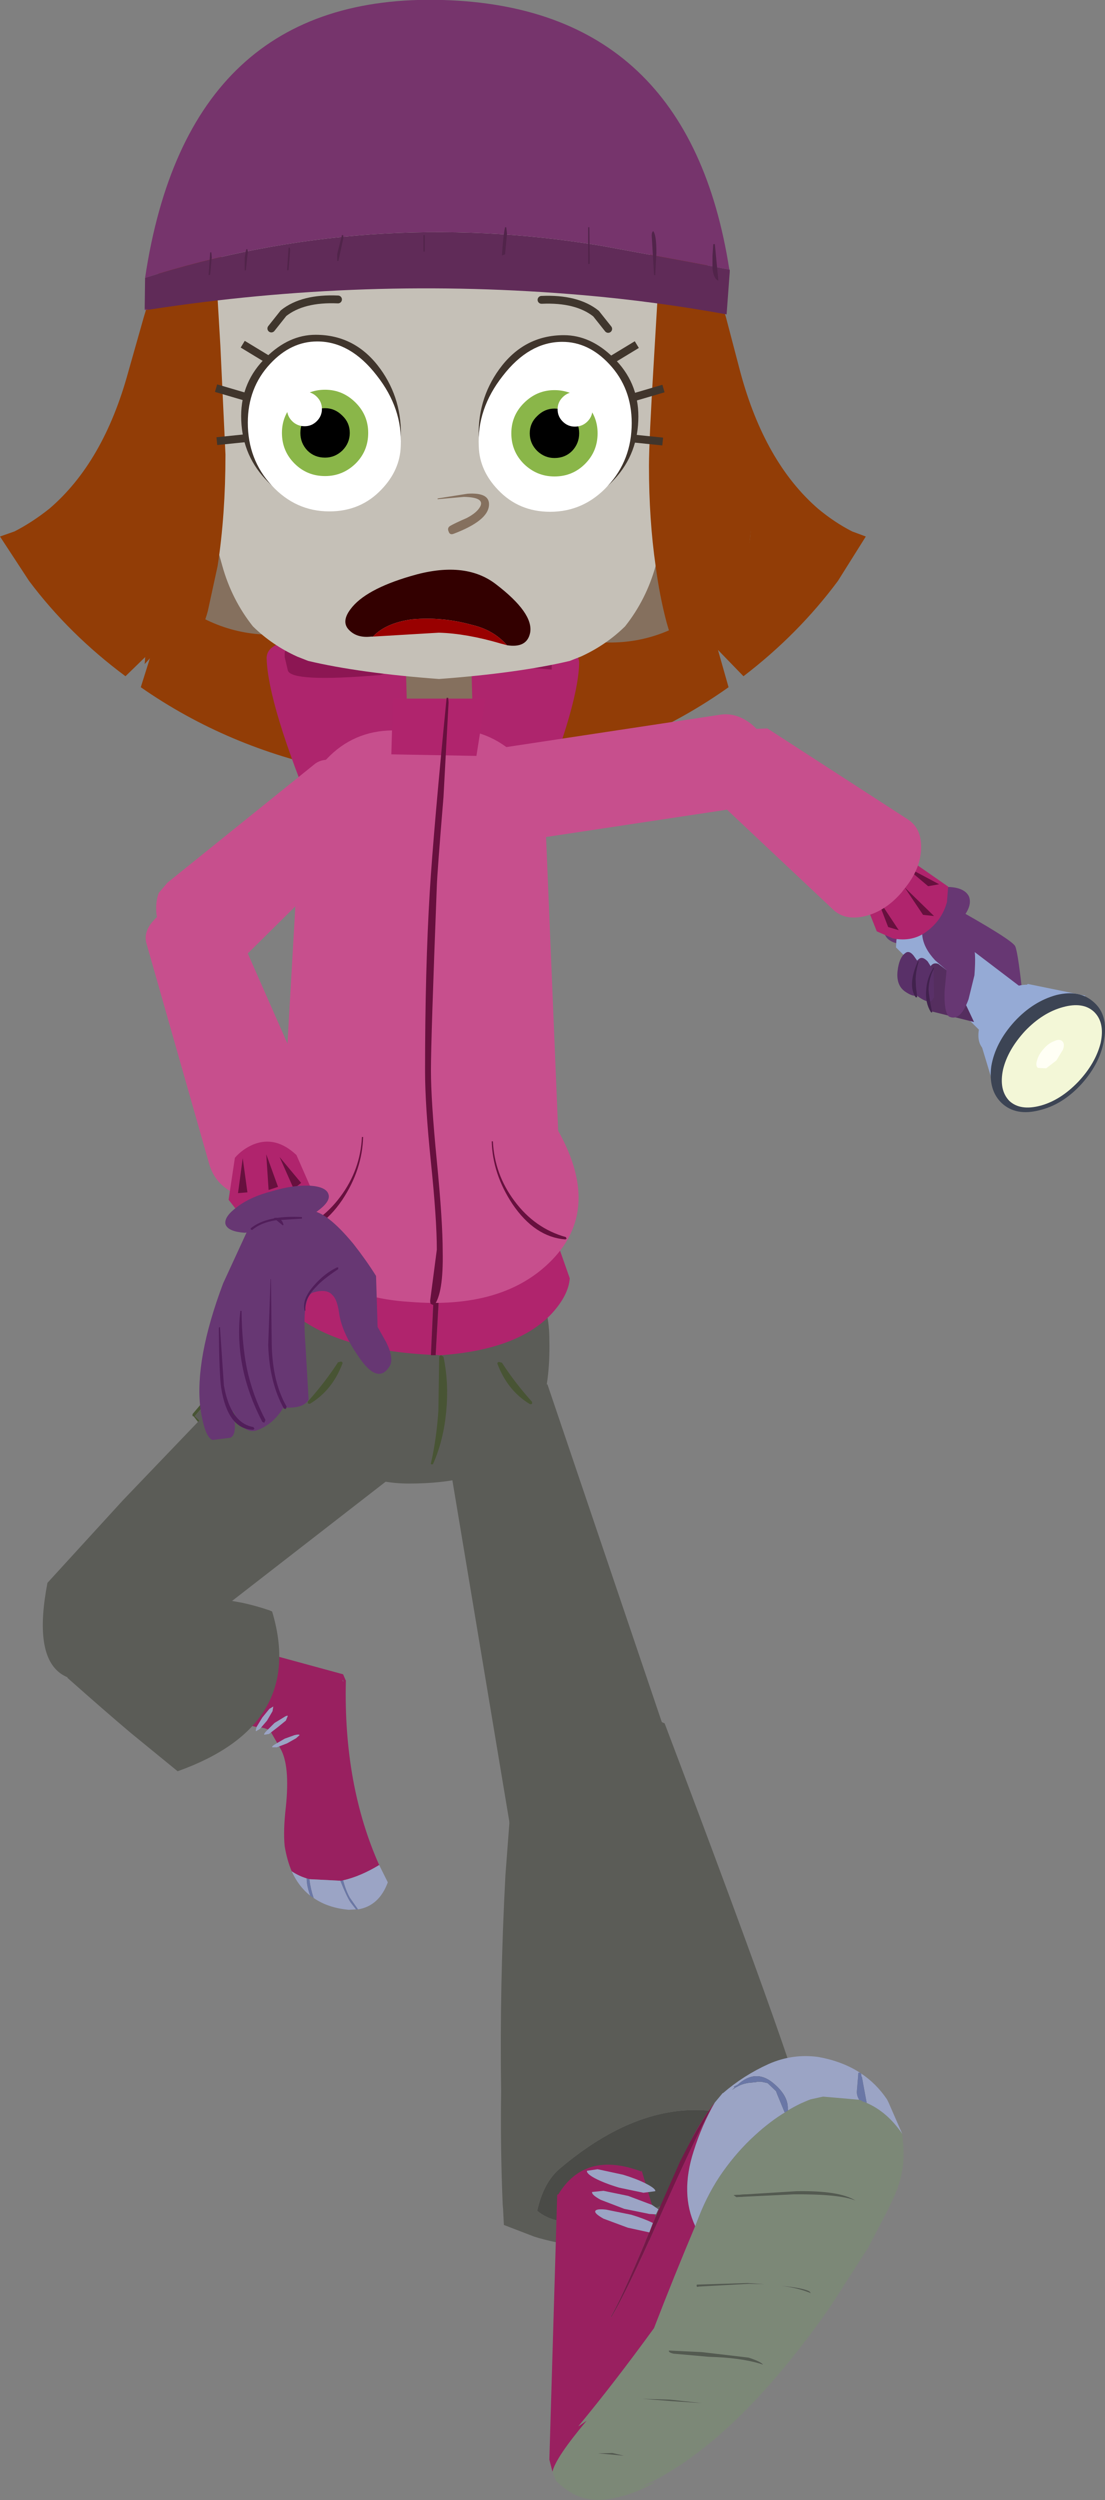 <?xml version="1.0" encoding="UTF-8" standalone="no"?>
<svg xmlns:xlink="http://www.w3.org/1999/xlink" height="318.5px" width="140.9px" xmlns="http://www.w3.org/2000/svg">
  <rect width="100%" height="100%" fill="#808080" stroke="none"/>
  <g transform="matrix(1.0, 0.0, 0.0, 1.0, -7.15, -7.2)">
    <path d="M44.35 245.6 Q43.75 244.2 43.45 242.4 43.25 240.4 43.6 237.4 44.15 232.1 42.9 229.95 L41.6 227.7 41.6 227.65 41.45 227.6 Q40.75 227.25 39.9 227.2 L39.8 227.2 37.9 226.75 32.95 225.95 33.5 221.4 34.45 216.1 35.85 216.4 50.9 220.5 51.2 221.2 51.25 221.3 51.25 221.4 Q50.95 234.6 55.5 244.8 53.1 246.25 50.9 246.75 L50.65 246.8 50.55 246.8 46.6 246.6 46.25 246.5 Q45.25 246.2 44.35 245.6 M50.95 221.4 L50.85 221.2 50.85 221.35 50.9 221.4 50.95 221.4 M33.7 222.65 L33.5 223.25 33.75 222.6 33.7 222.65" fill="#992060" fill-rule="evenodd" stroke="none"/>
    <path d="M55.5 244.8 L56.6 247.0 Q55.5 250.0 52.8 250.45 L51.75 248.95 Q51.25 248.05 50.9 246.75 53.1 246.25 55.5 244.8 M52.55 250.45 L51.6 250.5 Q48.95 250.25 47.15 249.0 46.75 247.85 46.6 246.6 L50.55 246.8 Q51.35 248.8 51.85 249.55 L52.55 250.45 M46.7 248.7 Q45.2 247.5 44.35 245.6 45.25 246.2 46.25 246.5 46.25 247.45 46.7 248.7" fill="#9ba4c5" fill-rule="evenodd" stroke="none"/>
    <path d="M52.8 250.45 L52.65 250.45 52.55 250.45 51.85 249.55 Q51.35 248.8 50.55 246.8 L50.65 246.8 50.9 246.75 Q51.25 248.05 51.75 248.95 L52.8 250.45 M47.15 249.0 L46.7 248.7 Q46.25 247.45 46.25 246.5 L46.6 246.6 Q46.75 247.85 47.15 249.0" fill="#6a77a6" fill-rule="evenodd" stroke="none"/>
    <path d="M19.85 212.45 Q21.65 210.25 23.3 209.4 L29.8 209.9 38.1 211.4 Q39.9 211.8 41.5 212.35 L41.85 212.5 Q46.2 227.0 29.8 232.85 L23.8 227.95 Q20.6 225.25 15.75 220.95 15.75 219.1 17.55 215.8 18.45 214.0 19.85 212.45" fill="#5b5c57" fill-rule="evenodd" stroke="none"/>
    <path d="M130.7 121.4 Q131.15 122.55 129.95 124.05 128.75 125.5 126.55 126.55 124.35 127.5 122.45 127.5 120.5 127.4 120.0 126.3 119.5 125.15 120.7 123.65 121.9 122.15 124.1 121.1 126.3 120.15 128.2 120.2 130.15 120.3 130.7 121.4" fill="#673773" fill-rule="evenodd" stroke="none"/>
    <path d="M127.9 122.3 Q136.2 126.9 136.6 127.75 137.0 128.6 137.7 135.5 L129.2 131.85 127.9 122.3" fill="#673773" fill-rule="evenodd" stroke="none"/>
    <path d="M125.2 123.75 L137.3 132.95 132.45 138.85 121.4 127.9 121.45 127.0 Q121.6 125.9 122.45 124.9 123.3 123.9 124.35 123.75 L125.2 123.75" fill="#95aad5" fill-rule="evenodd" stroke="none"/>
    <path d="M138.45 139.15 Q137.0 140.8 135.25 141.25 133.6 141.8 132.6 140.9 131.65 140.0 132.0 138.2 132.35 136.5 133.8 134.9 135.25 133.35 136.95 132.8 138.65 132.35 139.65 133.25 140.6 134.15 140.2 135.85 139.95 137.6 138.45 139.15" fill="#95aad5" fill-rule="evenodd" stroke="none"/>
    <path d="M134.3 147.0 L132.0 139.4 138.2 132.55 145.55 134.05 134.3 147.0" fill="#95aad5" fill-rule="evenodd" stroke="none"/>
    <path d="M145.1 145.25 Q142.65 147.95 139.65 148.65 136.7 149.4 134.9 147.75 133.15 146.1 133.55 143.05 134.05 140.05 136.5 137.35 138.9 134.75 141.9 133.95 144.85 133.25 146.65 134.9 148.45 136.5 147.95 139.55 147.5 142.55 145.1 145.25" fill="#3c4454" fill-rule="evenodd" stroke="none"/>
    <path d="M144.65 145.0 Q142.4 147.35 139.85 148.05 137.25 148.75 135.85 147.45 134.5 146.05 135.05 143.45 135.65 140.95 137.85 138.55 140.1 136.2 142.7 135.5 145.25 134.8 146.65 136.1 148.05 137.45 147.5 140.05 146.85 142.65 144.65 145.0" fill="#f3f7d7" fill-rule="evenodd" stroke="none"/>
    <path d="M141.85 142.3 L140.55 143.3 139.5 143.25 Q139.15 142.95 139.4 142.25 139.6 141.5 140.25 140.8 140.85 140.1 141.55 139.85 142.25 139.5 142.6 139.85 142.95 140.15 142.7 140.9 L141.85 142.3" fill="#fffff5" fill-rule="evenodd" stroke="none"/>
    <path d="M125.95 136.05 L125.5 134.35 Q125.05 132.4 125.5 131.05 125.85 129.65 126.8 130.0 L128.45 131.25 131.35 137.4 125.95 136.05" fill="#552e5f" fill-rule="evenodd" stroke="none"/>
    <path d="M128.5 122.6 L131.2 127.55 Q131.65 128.3 131.4 131.45 L130.65 134.5 Q129.6 137.4 128.15 136.7 127.5 136.1 127.6 133.4 L127.85 130.8 126.4 129.55 Q124.9 127.95 124.75 126.35 124.55 124.75 126.5 123.5 127.45 122.9 128.5 122.6" fill="#673773" fill-rule="evenodd" stroke="none"/>
    <path d="M126.2 130.9 L126.25 134.25 125.95 134.7 Q125.45 135.0 124.35 134.25 123.2 133.45 123.4 131.65 123.55 129.95 124.35 129.35 124.8 129.0 125.45 129.7 L126.2 130.9" fill="#593068" fill-rule="evenodd" stroke="none"/>
    <path d="M124.5 130.15 L124.45 133.5 124.2 133.95 Q123.7 134.3 122.6 133.55 121.4 132.75 121.6 130.9 121.8 129.2 122.55 128.65 123.05 128.2 123.65 128.95 L124.5 130.15" fill="#593068" fill-rule="evenodd" stroke="none"/>
    <path d="M126.2 130.45 L126.25 130.55 Q125.6 131.8 125.55 133.25 125.6 134.2 126.0 136.1 L126.0 136.2 125.85 136.15 Q125.1 134.95 125.25 133.3 125.35 131.75 126.2 130.45" fill="#41224d" fill-rule="evenodd" stroke="none"/>
    <path d="M124.2 129.65 L124.3 129.7 Q123.95 130.8 123.9 131.95 L123.95 133.0 124.1 134.15 124.1 134.25 123.9 134.25 Q122.85 132.65 124.2 129.65" fill="#41224d" fill-rule="evenodd" stroke="none"/>
    <path d="M99.7 47.55 L101.55 54.6 Q104.65 66.1 111.45 72.0 113.55 73.75 115.8 74.9 L117.55 75.55 114.0 81.2 Q108.95 88.0 101.95 93.35 L98.7 90.0 100.05 94.75 Q89.2 102.45 75.8 105.3 L65.35 106.75 65.35 106.9 63.2 106.85 61.55 106.9 61.55 106.8 50.0 105.3 Q36.15 102.45 25.1 94.75 L26.6 90.0 23.15 93.35 Q15.95 88.0 10.85 81.2 L7.15 75.55 9.0 74.9 Q11.25 73.75 13.45 72.0 20.35 66.1 23.5 54.6 L25.5 47.55 Q27.15 41.95 29.45 37.3 L95.75 37.3 Q97.95 41.95 99.7 47.55" fill="#923d06" fill-rule="evenodd" stroke="none"/>
    <path d="M41.15 91.05 Q41.15 88.95 45.6 88.7 49.55 88.45 58.5 88.75 L61.1 88.85 63.65 88.8 76.6 89.25 Q81.05 89.6 81.0 91.7 80.85 97.6 74.7 112.2 67.95 128.25 62.75 130.0 L61.1 130.2 59.45 129.95 Q54.2 128.0 47.45 111.75 41.3 96.95 41.15 91.05" fill="#ae256d" fill-rule="evenodd" stroke="none"/>
    <path d="M43.45 90.9 L43.45 90.4 Q43.45 89.9 44.2 89.7 45.55 89.3 54.65 89.45 L70.95 90.2 Q77.05 90.75 77.5 91.45 L77.5 92.5 Q62.25 91.15 55.6 93.2 44.25 94.15 43.85 92.6 L43.45 90.9" fill="#8c1653" fill-rule="evenodd" stroke="none"/>
    <path d="M63.55 188.1 L76.95 183.55 94.05 234.0 72.15 239.6 63.55 188.1" fill="#5b5c57" fill-rule="evenodd" stroke="none"/>
    <path d="M72.8 230.25 Q74.2 227.8 77.4 226.15 79.4 225.0 81.8 224.65 86.2 224.2 91.9 226.75 110.6 276.1 110.15 278.4 109.8 279.6 108.55 281.2 L105.15 284.5 Q100.45 288.4 96.35 290.45 91.25 292.7 86.35 293.25 80.65 293.8 75.3 292.15 L71.4 290.65 71.3 288.65 71.25 288.05 Q70.95 281.0 71.05 273.7 70.85 260.1 71.6 246.05 L72.8 230.25 M105.7 279.35 L106.6 279.1 Q93.0 271.2 78.5 283.5 76.45 285.25 75.65 288.85 77.95 290.75 81.95 290.15 83.7 290.0 85.35 290.15 91.8 288.35 97.75 285.75 101.15 284.2 104.45 281.95 104.7 281.2 105.1 280.95 L105.45 280.9 105.7 279.35" fill="#5b5c57" fill-rule="evenodd" stroke="none"/>
    <path d="M105.7 279.35 L105.45 280.9 105.1 280.95 Q104.7 281.2 104.45 281.95 101.15 284.2 97.75 285.75 91.8 288.35 85.35 290.15 83.7 290.0 81.95 290.15 77.95 290.75 75.65 288.85 76.45 285.25 78.5 283.5 93.0 271.2 106.6 279.1 L105.7 279.35" fill="#4a4b47" fill-rule="evenodd" stroke="none"/>
    <path d="M40.25 184.0 L40.35 183.9 40.45 184.0 40.35 184.1 40.4 184.15 40.35 184.2 40.3 184.2 37.6 187.4 35.15 190.25 35.1 190.3 35.05 190.35 34.65 190.7 34.5 190.75 34.5 190.65 34.75 190.3 33.1 189.25 31.85 187.65 31.7 187.6 31.7 187.35 36.95 181.15 37.0 181.15 37.05 181.2 36.85 181.5 38.7 182.75 40.25 184.0 M39.75 184.0 L39.6 184.15 Q38.1 184.6 36.3 185.65 L36.1 185.6 Q36.0 184.2 36.8 181.6 L36.75 181.6 34.65 184.5 32.0 187.6 33.55 189.1 34.85 190.05 37.25 187.05 40.2 184.1 36.9 181.7 Q36.3 184.1 36.35 185.35 38.5 184.05 39.6 183.85 L39.75 184.0" fill="#485434" fill-rule="evenodd" stroke="none"/>
    <path d="M39.75 184.0 L39.6 183.85 Q38.5 184.05 36.35 185.35 36.3 184.1 36.9 181.7 L40.2 184.1 37.25 187.05 34.85 190.05 33.55 189.1 32.0 187.6 34.65 184.5 36.75 181.6 36.8 181.6 Q36.0 184.2 36.1 185.6 L36.3 185.65 Q38.1 184.6 39.6 184.15 L39.75 184.0" fill="#5b5c57" fill-rule="evenodd" stroke="none"/>
    <path d="M42.45 177.85 L57.05 195.4 27.4 218.4 Q9.65 227.3 13.2 208.85 L22.85 198.3 42.45 177.85" fill="#5b5c57" fill-rule="evenodd" stroke="none"/>
    <path d="M42.05 178.7 Q42.05 171.45 47.1 166.35 52.15 161.2 59.3 161.2 66.55 161.2 71.8 165.95 77.2 170.8 77.2 177.9 77.45 188.7 71.95 193.0 67.8 196.2 59.3 196.2 52.15 196.2 47.1 191.1 42.05 185.95 42.05 178.7" fill="#5b5c57" fill-rule="evenodd" stroke="none"/>
    <path d="M63.15 180.1 Q63.15 179.9 63.4 179.85 L63.7 180.05 Q64.4 183.35 64.05 187.0 63.7 190.75 62.35 193.75 L62.15 193.75 Q62.05 193.75 62.1 193.6 62.8 190.6 63.05 186.9 L63.15 180.1" fill="#485434" fill-rule="evenodd" stroke="none"/>
    <path d="M50.25 180.75 L50.65 180.65 Q50.9 180.75 50.8 180.95 49.5 184.35 46.65 186.05 L46.4 186.0 46.4 185.75 Q48.6 183.3 50.25 180.75" fill="#485434" fill-rule="evenodd" stroke="none"/>
    <path d="M71.15 180.8 L70.75 180.7 Q70.5 180.8 70.6 181.0 71.9 184.4 74.75 186.1 L75.0 186.05 75.0 185.8 Q72.8 183.35 71.15 180.8" fill="#485434" fill-rule="evenodd" stroke="none"/>
    <path d="M62.1 179.8 Q48.25 179.1 42.95 172.95 41.3 170.95 40.7 168.65 L40.45 166.7 43.9 158.05 78.2 165.5 79.8 170.05 Q79.65 172.2 77.5 174.55 73.2 179.15 63.35 179.85 L63.25 179.85 62.7 179.8 63.1 172.65 63.45 165.3 Q63.45 163.65 63.05 162.65 L62.85 162.65 62.5 171.2 62.1 179.8" fill="#b0246d" fill-rule="evenodd" stroke="none"/>
    <path d="M62.1 179.8 L62.5 171.2 62.85 162.65 63.05 162.65 Q63.45 163.65 63.45 165.3 L63.1 172.65 62.7 179.8 62.75 179.85 62.1 179.85 62.1 179.8" fill="#67103e" fill-rule="evenodd" stroke="none"/>
    <path d="M73.05 103.5 Q76.65 106.95 76.7 111.9 L78.65 159.2 Q78.7 164.0 74.6 167.4 70.75 170.65 65.6 170.75 L58.25 170.85 Q53.0 170.95 48.05 167.2 42.8 163.4 42.75 158.55 L45.4 112.4 Q45.3 107.4 48.8 103.9 52.2 100.3 57.2 100.25 L64.55 100.1 Q69.45 100.05 73.05 103.5" fill="#c74f8d" fill-rule="evenodd" stroke="none"/>
    <path d="M72.65 141.6 Q74.4 143.5 77.55 149.95 84.3 160.75 77.55 167.7 71.4 174.05 59.35 173.05 53.35 172.7 48.4 169.95 42.8 166.75 41.5 161.7 40.65 158.3 41.9 152.9 43.55 145.95 43.6 143.95 L63.75 140.35 Q69.9 138.6 72.65 141.6" fill="#c74f8d" fill-rule="evenodd" stroke="none"/>
    <path d="M53.3 152.05 L53.45 152.05 Q53.35 156.2 50.8 160.05 47.95 164.25 44.05 164.55 L43.9 164.45 44.0 164.25 Q47.95 163.15 50.55 159.65 53.1 156.25 53.3 152.05" fill="#67103e" fill-rule="evenodd" stroke="none"/>
    <path d="M67.5 101.15 L59.15 101.4 58.85 90.15 67.2 89.85 67.5 101.15" fill="#85705e" fill-rule="evenodd" stroke="none"/>
    <path d="M57.05 103.3 L57.25 96.2 69.05 96.2 67.9 103.5 57.05 103.3" fill="#b0246d" fill-rule="evenodd" stroke="none"/>
    <path d="M64.35 96.7 L63.7 108.75 Q62.9 118.4 62.85 120.1 62.1 139.6 62.1 143.55 62.1 147.45 62.85 155.1 63.6 162.75 63.6 166.65 63.7 172.0 62.5 173.5 L62.15 173.35 Q62.0 173.3 62.0 172.9 L62.85 166.4 Q62.85 162.55 62.1 155.3 61.35 148.0 61.35 143.65 61.35 130.7 61.95 120.8 62.45 112.75 64.1 96.1 L64.3 96.1 64.35 96.7" fill="#67103e" fill-rule="evenodd" stroke="none"/>
    <path d="M70.0 152.6 L69.85 152.6 Q69.95 156.75 72.5 160.6 75.35 164.8 79.25 165.1 L79.4 165.0 79.3 164.8 Q75.35 163.7 72.75 160.2 70.2 156.8 70.0 152.6" fill="#67103e" fill-rule="evenodd" stroke="none"/>
    <path d="M71.15 112.95 Q73.0 114.4 75.0 114.1 L102.5 109.95 Q104.55 109.7 105.4 107.5 106.2 105.6 105.5 103.35 104.8 100.95 102.9 99.4 101.0 97.95 99.0 98.25 L71.55 102.4 Q69.55 102.7 68.65 104.65 67.75 106.5 68.45 109.0 69.2 111.4 71.15 112.95" fill="#c74f8d" fill-rule="evenodd" stroke="none"/>
    <path d="M121.0 126.75 Q123.55 127.25 125.4 125.8 127.3 124.35 127.9 122.1 L128.05 120.15 123.3 116.85 Q119.9 116.05 118.1 118.45 117.2 119.65 117.0 120.95 L118.95 125.85 121.0 126.75" fill="#b0246d" fill-rule="evenodd" stroke="none"/>
    <path d="M126.25 123.9 L122.5 120.25 124.85 123.75 126.25 123.9 M125.5 120.1 L126.9 119.85 122.3 117.4 125.5 120.1 M121.75 125.7 L118.9 121.4 120.4 125.3 121.75 125.7" fill="#67103e" fill-rule="evenodd" stroke="none"/>
    <path d="M105.0 100.0 L102.4 100.1 Q100.7 100.75 99.2 102.25 97.6 103.8 97.05 105.5 96.5 107.2 97.3 107.95 L113.3 123.0 Q114.85 124.55 117.5 123.9 120.1 123.25 122.15 120.85 L122.45 120.45 Q124.5 118.0 124.6 115.35 124.7 112.7 122.85 111.55 L105.0 100.0" fill="#c74f8d" fill-rule="evenodd" stroke="none"/>
    <path d="M92.2 64.45 Q88.6 67.1 86.75 73.45 L82.9 88.95 Q90.4 89.7 96.65 85.05 102.9 80.4 102.9 74.1 102.9 68.3 100.55 65.45 98.6 63.1 95.4 63.1 L92.2 64.45" fill="#85705e" fill-rule="evenodd" stroke="none"/>
    <path d="M34.45 63.45 Q38.05 66.1 39.9 72.45 L43.75 87.95 Q36.25 88.7 30.0 84.05 23.75 79.4 23.75 73.1 23.75 67.3 26.1 64.45 28.05 62.1 31.25 62.1 L34.45 63.45" fill="#85705e" fill-rule="evenodd" stroke="none"/>
    <path d="M72.5 23.65 Q77.25 23.65 81.0 26.05 90.8 33.9 92.4 46.75 L92.65 49.05 Q93.15 54.25 92.85 59.65 L92.8 60.55 92.85 60.55 92.65 62.1 92.55 63.05 92.5 63.2 92.0 72.1 Q91.85 74.95 91.2 77.7 L90.75 79.3 Q89.55 83.6 86.85 87.0 84.4 89.4 81.2 90.85 L79.8 91.4 Q73.25 92.95 63.15 93.7 L63.1 93.7 Q53.0 92.95 46.45 91.4 L45.05 90.85 Q41.85 89.4 39.4 87.0 36.7 83.6 35.5 79.3 L35.05 77.7 Q34.4 74.95 34.25 72.1 L34.25 72.05 33.75 63.2 33.7 63.05 33.6 62.1 33.4 60.55 33.45 60.55 33.4 59.65 Q33.1 54.25 33.6 49.05 L33.85 46.75 Q35.45 33.9 45.25 26.05 49.0 23.65 53.75 23.65 L58.2 24.15 58.1 28.45 60.3 28.45 60.35 24.7 63.1 24.65 63.15 24.65 65.9 24.7 65.95 28.45 68.15 28.45 68.05 24.15 72.5 23.65" fill="#c5c0b7" fill-rule="evenodd" stroke="none"/>
    <path d="M92.15 38.15 Q94.1 39.7 96.65 44.4 103.3 56.65 103.3 69.35 103.3 72.6 102.3 79.3 L101.75 82.55 Q100.4 91.15 99.45 85.55 L94.05 91.8 Q93.05 89.65 92.15 86.5 91.25 83.1 90.75 79.3 89.9 73.4 89.9 66.55 89.9 63.4 90.55 52.7 L91.15 42.55 Q91.15 42.05 90.55 40.85 L90.0 39.6 Q90.0 36.6 92.15 38.15 M34.65 41.1 L35.25 51.25 35.9 65.1 Q35.9 72.8 34.9 79.3 L33.65 85.05 Q32.5 89.35 31.3 85.5 L25.6 91.8 25.7 90.4 24.25 81.1 24.0 79.3 Q22.75 71.5 22.75 67.9 22.75 55.2 29.25 42.95 31.75 38.25 33.7 36.7 35.8 35.15 35.8 38.15 L35.25 39.4 Q34.65 40.6 34.65 41.1" fill="#923d06" fill-rule="evenodd" stroke="none"/>
    <path d="M68.4 71.7 Q68.95 70.55 66.3 70.5 L62.95 70.8 62.95 70.7 66.75 70.1 Q69.65 69.9 69.5 71.6 69.35 73.55 65.0 75.2 64.5 75.4 64.35 74.9 64.15 74.45 64.55 74.2 65.15 73.85 66.65 73.2 68.0 72.5 68.4 71.7" fill="#85705e" fill-rule="evenodd" stroke="none"/>
    <path d="M92.95 42.25 L93.05 40.75 93.25 40.75 93.7 45.4 Q93.1 45.2 92.95 43.85 L92.95 42.25 M85.8 41.85 L85.65 44.7 85.5 44.7 85.2 39.65 Q85.2 39.2 85.4 39.1 85.8 39.6 85.8 41.85 M56.25 39.6 L56.25 41.7 56.1 41.7 56.1 39.6 56.25 39.6 M45.9 39.9 L45.6 41.3 45.25 42.9 45.1 42.9 45.1 42.0 45.7 39.6 45.85 39.6 45.9 39.9 M77.3 43.25 L77.1 43.3 77.1 38.6 77.25 38.6 77.3 43.25 M66.65 38.6 L66.75 39.4 66.5 42.05 66.1 42.2 Q66.25 39.8 66.5 38.6 L66.65 38.6 M33.7 41.75 L33.45 44.1 33.3 44.1 33.3 42.45 33.5 41.4 33.65 41.4 33.7 41.75 M39.1 41.55 L38.9 44.05 38.7 44.1 38.9 41.2 39.05 41.2 39.1 41.55 M29.1 42.45 L28.9 44.65 28.7 44.7 28.9 41.8 29.05 41.8 29.1 42.45" fill="#51244a" fill-rule="evenodd" stroke="none"/>
    <path d="M47.4 49.85 Q52.5 49.85 55.65 54.2 58.5 58.15 58.25 63.2 58.15 66.2 55.4 68.75 52.4 71.55 48.35 71.55 44.0 71.55 40.95 68.2 37.9 64.9 37.9 60.2 37.9 55.8 41.1 52.7 44.0 49.85 47.4 49.85" fill="#40352c" fill-rule="evenodd" stroke="none"/>
    <path d="M47.6 50.7 Q51.85 50.7 55.2 55.05 58.5 59.25 58.25 64.05 58.15 67.1 55.8 69.55 53.15 72.35 49.15 72.35 44.85 72.35 41.8 69.05 38.75 65.75 38.75 61.05 38.75 56.6 41.6 53.55 44.25 50.7 47.6 50.7" fill="#ffffff" fill-rule="evenodd" stroke="none"/>
    <path d="M54.1 62.35 Q54.1 64.65 52.5 66.25 50.85 67.85 48.6 67.85 46.3 67.85 44.7 66.25 43.1 64.65 43.1 62.35 43.1 60.1 44.7 58.5 46.3 56.85 48.6 56.85 50.85 56.85 52.5 58.5 54.1 60.1 54.1 62.35" fill="#8ab649" fill-rule="evenodd" stroke="none"/>
    <path d="M41.4 53.05 L38.1 51.05" fill="none" stroke="#40352c" stroke-linecap="butt" stroke-linejoin="miter-clip" stroke-miterlimit="4.0" stroke-width="1.0"/>
    <path d="M38.45 57.75 L34.7 56.65" fill="none" stroke="#40352c" stroke-linecap="butt" stroke-linejoin="miter-clip" stroke-miterlimit="4.0" stroke-width="1.0"/>
    <path d="M38.7 63.0 L34.8 63.4" fill="none" stroke="#40352c" stroke-linecap="butt" stroke-linejoin="miter-clip" stroke-miterlimit="4.0" stroke-width="1.0"/>
    <path d="M41.75 49.05 L43.3 47.1 Q45.75 45.15 50.25 45.35" fill="none" stroke="#3f362d" stroke-linecap="round" stroke-linejoin="miter-clip" stroke-miterlimit="4.0" stroke-width="1.0"/>
    <path d="M51.75 62.35 Q51.75 63.65 50.8 64.6 49.85 65.5 48.6 65.5 47.25 65.5 46.35 64.6 45.45 63.65 45.45 62.35 45.45 61.05 46.35 60.15 47.25 59.2 48.6 59.2 49.85 59.2 50.8 60.15 51.75 61.05 51.75 62.35" fill="#000000" fill-rule="evenodd" stroke="none"/>
    <path d="M48.2 59.3 Q48.2 60.2 47.55 60.85 46.9 61.5 46.0 61.5 45.05 61.5 44.4 60.85 43.75 60.2 43.75 59.3 43.75 58.4 44.4 57.75 45.05 57.1 46.0 57.1 46.9 57.1 47.55 57.75 48.2 58.4 48.2 59.3" fill="#ffffff" fill-rule="evenodd" stroke="none"/>
    <path d="M100.15 41.55 L95.15 40.6 83.75 38.5 Q54.05 33.6 25.65 42.6 31.1 6.25 63.6 7.2 94.95 8.1 100.15 41.55 M25.6 46.55 L26.15 46.65 25.6 46.7 25.6 46.55 M100.2 41.85 L100.2 41.75 100.2 41.85" fill="#76346c" fill-rule="evenodd" stroke="none"/>
    <path d="M25.65 42.6 Q54.05 33.6 83.75 38.5 L95.15 40.6 100.15 41.55 100.2 41.55 100.2 41.75 100.2 41.85 99.8 47.25 Q90.7 45.6 81.5 44.8 53.7 42.4 26.15 46.65 L25.6 46.55 25.65 42.6" fill="#602b58" fill-rule="evenodd" stroke="none"/>
    <path d="M98.0 39.8 L98.1 38.3 98.3 38.3 98.75 42.95 Q98.15 42.75 98.0 41.4 L98.0 39.8 M90.85 39.4 L90.7 42.25 90.55 42.25 90.25 37.2 Q90.25 36.75 90.45 36.65 90.85 37.15 90.85 39.4 M61.3 37.15 L61.3 39.25 61.15 39.25 61.15 37.15 61.3 37.15 M50.95 37.45 L50.65 38.85 50.3 40.45 50.15 40.45 50.15 39.55 50.75 37.15 50.9 37.15 50.95 37.45 M82.35 40.8 L82.15 40.85 82.15 36.15 82.3 36.15 82.35 40.8 M71.7 36.15 L71.8 36.95 71.55 39.6 71.15 39.75 Q71.3 37.35 71.55 36.15 L71.7 36.15 M38.75 39.3 L38.5 41.65 38.35 41.65 38.35 40.0 38.55 38.95 38.7 38.95 38.75 39.3 M44.15 39.1 L43.95 41.6 43.75 41.65 43.95 38.75 44.1 38.75 44.15 39.1 M34.15 40.0 L33.95 42.2 33.75 42.25 33.95 39.35 34.1 39.35 34.15 40.0" fill="#51244a" fill-rule="evenodd" stroke="none"/>
    <path d="M79.05 49.9 Q73.95 49.9 70.8 54.25 67.95 58.2 68.2 63.25 68.3 66.25 71.05 68.8 74.05 71.6 78.1 71.6 82.45 71.6 85.5 68.25 88.55 64.95 88.55 60.25 88.55 55.85 85.35 52.75 82.45 49.9 79.05 49.9" fill="#40352c" fill-rule="evenodd" stroke="none"/>
    <path d="M78.85 50.75 Q74.6 50.75 71.25 55.1 67.95 59.3 68.2 64.1 68.3 67.15 70.65 69.6 73.3 72.4 77.3 72.4 81.6 72.4 84.65 69.1 87.7 65.8 87.7 61.1 87.7 56.65 84.85 53.6 82.2 50.75 78.85 50.75" fill="#ffffff" fill-rule="evenodd" stroke="none"/>
    <path d="M72.35 62.4 Q72.35 64.7 73.95 66.3 75.6 67.9 77.85 67.9 80.15 67.9 81.75 66.3 83.35 64.7 83.35 62.4 83.35 60.15 81.75 58.55 80.15 56.9 77.85 56.9 75.6 56.9 73.95 58.55 72.35 60.15 72.35 62.4" fill="#8ab649" fill-rule="evenodd" stroke="none"/>
    <path d="M85.05 53.1 L88.35 51.1" fill="none" stroke="#40352c" stroke-linecap="butt" stroke-linejoin="miter-clip" stroke-miterlimit="4.0" stroke-width="1.0"/>
    <path d="M88.0 57.8 L91.75 56.7" fill="none" stroke="#40352c" stroke-linecap="butt" stroke-linejoin="miter-clip" stroke-miterlimit="4.0" stroke-width="1.0"/>
    <path d="M87.75 63.05 L91.65 63.45" fill="none" stroke="#40352c" stroke-linecap="butt" stroke-linejoin="miter-clip" stroke-miterlimit="4.0" stroke-width="1.0"/>
    <path d="M84.7 49.1 L83.15 47.15 Q80.7 45.2 76.2 45.4" fill="none" stroke="#3f362d" stroke-linecap="round" stroke-linejoin="miter-clip" stroke-miterlimit="4.0" stroke-width="1.0"/>
    <path d="M74.7 62.4 Q74.7 63.7 75.65 64.65 76.6 65.55 77.85 65.55 79.2 65.55 80.1 64.65 81.0 63.7 81.0 62.4 81.0 61.1 80.1 60.2 79.2 59.25 77.85 59.25 76.6 59.25 75.65 60.2 74.7 61.1 74.7 62.4" fill="#000000" fill-rule="evenodd" stroke="none"/>
    <path d="M78.25 59.35 Q78.25 60.25 78.9 60.9 79.55 61.55 80.45 61.55 81.4 61.55 82.05 60.9 82.7 60.25 82.7 59.35 82.7 58.45 82.05 57.8 81.4 57.15 80.45 57.15 79.55 57.15 78.9 57.8 78.25 58.45 78.25 59.35" fill="#ffffff" fill-rule="evenodd" stroke="none"/>
    <path d="M50.2 104.1 Q48.25 103.7 47.2 104.6 L28.5 119.65 27.4 120.95 Q26.95 122.1 27.1 123.65 27.45 125.9 29.35 127.95 L31.15 129.35 Q32.5 130.15 34.0 130.35 36.6 130.7 38.1 129.3 L55.45 112.15 Q55.95 111.75 56.05 111.15 56.3 110.4 55.95 109.35 55.45 107.6 53.75 106.1 L52.3 105.0 Q51.3 104.35 50.2 104.1" fill="#c74f8d" fill-rule="evenodd" stroke="none"/>
    <path d="M25.8 127.3 L33.8 155.4 Q34.55 158.15 37.3 159.35 40.05 160.55 43.15 159.45 L43.55 159.3 Q46.6 158.0 47.9 155.25 49.25 152.45 48.1 149.9 L36.8 124.25 Q36.2 122.95 34.3 122.45 32.4 121.9 30.2 122.45 28.0 123.05 26.75 124.45 25.45 125.85 25.8 127.3" fill="#c74f8d" fill-rule="evenodd" stroke="none"/>
    <path d="M39.45 153.0 Q38.05 153.6 37.1 154.7 L36.3 160.05 37.75 161.9 Q39.65 163.65 42.1 163.4 44.5 163.1 46.15 161.4 L47.3 159.7 44.95 154.35 Q42.3 151.85 39.45 153.0" fill="#b0246d" fill-rule="evenodd" stroke="none"/>
    <path d="M38.7 159.1 L38.1 154.75 37.5 159.2 38.7 159.1 M45.55 157.9 L42.8 154.6 44.6 158.65 45.55 157.9 M42.6 158.4 L41.1 154.25 41.4 158.8 42.6 158.4" fill="#67103e" fill-rule="evenodd" stroke="none"/>
    <path d="M54.7 88.3 L54.45 88.3 Q52.7 88.5 51.7 87.5 50.6 86.45 51.85 84.8 53.7 82.3 59.5 80.6 66.35 78.55 70.35 81.6 75.2 85.3 74.75 87.8 74.35 89.8 71.8 89.4 70.1 87.45 67.3 86.8 63.5 85.75 59.7 86.1 56.35 86.55 54.7 88.3" fill="#330000" fill-rule="evenodd" stroke="none"/>
    <path d="M54.7 88.3 Q56.35 86.55 59.7 86.1 63.5 85.75 67.3 86.8 70.1 87.45 71.8 89.4 L71.05 89.2 Q66.65 87.9 63.1 87.8 L54.7 88.3" fill="#990000" fill-rule="evenodd" stroke="none"/>
    <path d="M98.3 275.05 Q96.65 277.9 95.6 281.25 93.85 286.65 95.8 290.8 93.1 297.2 90.55 303.8 85.5 310.75 80.9 316.3 L82.0 315.55 Q78.0 320.3 77.6 322.1 L77.2 320.55 78.2 286.8 78.35 286.75 Q81.75 281.15 88.95 283.85 L88.95 283.65 90.75 289.65 Q86.8 299.25 85.05 302.35 L85.1 302.4 Q87.05 299.15 90.95 290.35 L91.0 290.35 91.15 289.9 Q95.4 280.3 97.9 275.6 96.35 277.8 94.75 280.85 L95.6 279.2 Q96.85 276.9 98.3 275.05" fill="#992060" fill-rule="evenodd" stroke="none"/>
    <path d="M107.65 276.05 Q109.05 275.2 110.5 274.65 L112.1 274.3 116.7 274.7 117.1 274.85 117.1 274.9 117.25 274.95 117.3 274.95 117.65 275.1 Q120.3 276.25 122.2 279.05 L122.35 280.85 Q122.5 283.45 121.6 285.95 L121.25 286.85 120.4 288.65 117.85 293.55 113.0 301.1 Q100.65 318.75 88.85 324.05 L90.75 323.35 Q88.1 325.0 84.95 325.55 81.75 326.1 79.35 324.35 L78.75 323.9 78.05 323.25 77.6 322.1 Q78.0 320.3 82.0 315.55 L80.9 316.3 Q85.5 310.75 90.55 303.8 93.1 297.2 95.8 290.8 L96.25 289.65 Q97.5 286.45 99.35 283.85 101.2 281.25 103.4 279.25 105.35 277.45 107.35 276.25 L107.4 276.2 107.5 276.15 107.65 276.05 M100.7 286.85 L101.05 287.1 108.35 286.75 Q114.25 286.7 116.25 287.55 114.2 286.25 108.7 286.35 L100.7 286.85 M96.0 298.25 Q95.9 298.65 96.25 298.5 L102.65 298.15 104.65 298.2 102.5 298.05 96.0 298.25 M106.7 298.4 Q108.9 298.65 110.55 299.35 L110.35 299.1 Q109.45 298.65 106.7 298.4 M85.25 319.7 L83.4 319.75 86.7 320.05 85.25 319.7 M92.85 313.1 L96.7 313.35 92.55 312.9 89.05 312.8 92.85 313.1 M104.45 308.45 Q104.15 308.05 102.6 307.55 L96.65 306.85 92.45 306.65 Q92.35 306.9 93.05 307.05 L97.55 307.45 Q101.45 307.55 104.0 308.3 L104.45 308.45" fill="#7c8877" fill-rule="evenodd" stroke="none"/>
    <path d="M107.65 276.05 L107.6 275.9 Q107.7 274.15 105.65 272.5 103.45 270.75 101.2 272.8 L100.7 273.05 100.85 273.1 100.5 273.45 101.0 273.1 101.05 273.1 Q101.65 272.7 102.6 272.55 L103.6 272.45 103.65 272.4 104.2 272.4 104.9 272.55 105.05 272.6 106.1 273.6 106.25 274.0 107.2 276.3 107.35 276.25 Q105.35 277.45 103.4 279.25 101.2 281.25 99.35 283.85 97.5 286.45 96.25 289.65 L95.8 290.8 Q93.85 286.65 95.6 281.25 96.65 277.9 98.3 275.05 L99.3 273.85 99.35 273.85 Q101.95 271.6 105.15 270.15 108.2 268.8 111.5 269.25 114.55 269.8 116.8 271.25 L116.6 271.25 116.55 271.9 116.4 273.7 Q116.4 274.2 116.7 274.7 L112.1 274.3 110.5 274.65 Q109.05 275.2 107.65 276.05 M116.95 271.35 Q118.9 272.65 120.25 274.65 L120.45 275.05 122.2 279.05 Q120.3 276.25 117.65 275.1 L117.65 275.0 117.35 273.4 117.05 271.75 117.0 271.75 116.95 271.35" fill="#9ba4c5" fill-rule="evenodd" stroke="none"/>
    <path d="M90.75 289.65 L91.15 288.7 93.85 282.6 94.75 280.85 Q96.35 277.8 97.9 275.6 95.4 280.3 91.15 289.9 L90.95 290.35 Q87.05 299.15 85.1 302.4 L85.05 302.35 Q86.8 299.25 90.75 289.65" fill="#741848" fill-rule="evenodd" stroke="none"/>
    <path d="M100.7 286.85 L108.7 286.35 Q114.2 286.25 116.25 287.55 114.25 286.7 108.35 286.75 L101.05 287.1 100.7 286.85 M96.0 298.25 L102.5 298.05 104.65 298.2 102.65 298.15 96.25 298.5 Q95.9 298.65 96.0 298.25 M106.7 298.4 Q109.45 298.65 110.35 299.1 L110.55 299.35 Q108.9 298.65 106.7 298.4 M104.45 308.45 L104.0 308.3 Q101.45 307.55 97.55 307.45 L93.05 307.05 Q92.35 306.9 92.45 306.65 L96.65 306.85 102.6 307.55 Q104.15 308.05 104.45 308.45 M92.85 313.1 L89.05 312.8 92.55 312.9 96.7 313.35 92.85 313.1 M85.25 319.7 L86.7 320.05 83.4 319.75 85.25 319.7" fill="#535a50" fill-rule="evenodd" stroke="none"/>
    <path d="M107.35 276.25 L107.2 276.3 106.25 274.0 106.1 273.6 105.05 272.6 104.9 272.55 104.2 272.4 103.65 272.4 103.6 272.45 102.6 272.55 Q101.65 272.7 101.05 273.1 L101.0 273.1 100.5 273.45 100.85 273.1 100.7 273.05 101.2 272.8 Q103.45 270.75 105.65 272.5 107.7 274.15 107.6 275.9 L107.65 276.05 107.5 276.15 107.4 276.2 107.35 276.25 M116.7 274.7 Q116.4 274.2 116.4 273.7 L116.55 271.9 116.6 271.25 116.8 271.25 116.95 271.35 117.0 271.75 117.05 271.75 117.35 273.4 117.65 275.0 117.65 275.1 117.3 274.95 117.25 274.95 117.1 274.9 117.1 274.85 116.7 274.7" fill="#6a77a6" fill-rule="evenodd" stroke="none"/>
    <path d="M86.1 285.9 Q84.25 285.35 83.0 284.7 81.9 284.1 82.0 283.75 L83.35 283.55 86.6 284.25 Q88.4 284.8 89.55 285.4 90.8 286.05 90.7 286.35 L89.2 286.55 86.1 285.9" fill="#9ba4c5" fill-rule="evenodd" stroke="none"/>
    <path d="M89.95 289.25 L86.75 288.6 83.75 287.45 Q82.55 286.8 82.65 286.45 L84.1 286.3 87.25 286.95 90.3 288.1 91.1 288.65 90.8 289.3 89.95 289.25" fill="#9ba4c5" fill-rule="evenodd" stroke="none"/>
    <path d="M90.4 290.4 L89.95 291.6 87.2 291.0 84.1 289.85 Q82.95 289.2 83.05 288.9 83.15 288.55 84.45 288.7 L87.65 289.35 Q89.3 289.85 90.4 290.4" fill="#9ba4c5" fill-rule="evenodd" stroke="none"/>
    <path d="M39.45 162.35 L46.8 161.45 Q48.8 161.55 52.2 165.65 53.85 167.75 55.1 169.75 L55.3 176.25 56.4 178.2 Q57.45 180.35 56.8 181.3 55.3 183.65 52.85 180.0 50.75 176.95 50.4 174.55 50.15 172.75 49.55 172.2 48.85 171.35 47.1 171.85 45.6 172.3 46.1 178.55 L46.5 185.5 Q45.85 186.7 43.3 186.5 42.0 188.65 39.95 189.4 38.65 189.85 37.65 188.4 L36.85 186.95 37.1 188.7 Q37.15 190.4 36.25 190.4 L34.25 190.65 Q33.25 190.3 32.7 186.6 31.95 180.4 35.6 170.7 L39.45 162.35" fill="#673773" fill-rule="evenodd" stroke="none"/>
    <path d="M49.05 159.4 Q49.3 160.3 47.55 161.55 45.85 162.8 43.15 163.6 L38.35 164.25 Q36.2 164.1 35.9 163.15 35.7 162.2 37.4 160.95 39.1 159.65 41.85 158.95 44.5 158.15 46.7 158.25 48.8 158.4 49.05 159.4" fill="#673773" fill-rule="evenodd" stroke="none"/>
    <path d="M41.65 170.15 L41.7 170.15 41.8 178.5 Q41.9 183.3 43.7 186.4 L43.6 186.7 43.35 186.65 Q41.5 183.35 41.35 178.55 L41.65 170.15" fill="#511e5a" fill-rule="evenodd" stroke="none"/>
    <path d="M37.8 174.2 L37.95 174.2 Q38.0 178.35 38.6 181.4 39.35 185.0 41.0 188.1 L40.85 188.45 40.6 188.35 Q36.95 181.35 37.8 174.2" fill="#511e5a" fill-rule="evenodd" stroke="none"/>
    <path d="M35.05 176.35 Q35.2 176.2 35.2 176.3 L35.7 183.7 Q36.55 188.5 39.45 189.0 L39.6 189.2 39.45 189.35 Q36.2 189.3 35.35 184.0 35.1 182.25 35.05 176.35" fill="#511e5a" fill-rule="evenodd" stroke="none"/>
    <path d="M39.3 163.9 L39.15 163.85 39.1 163.7 Q41.15 162.0 45.65 162.25 L45.65 162.45 42.35 162.65 Q40.4 162.95 39.3 163.9" fill="#511e5a" fill-rule="evenodd" stroke="none"/>
    <path d="M42.15 162.45 Q42.05 162.35 42.2 162.35 43.0 162.25 43.3 163.2 L43.25 163.3 43.2 163.3 42.15 162.45" fill="#511e5a" fill-rule="evenodd" stroke="none"/>
    <path d="M46.1 174.15 L46.0 174.2 Q45.6 172.75 47.2 170.95 48.55 169.4 50.15 168.65 L50.3 168.7 50.25 168.9 Q48.3 170.2 47.5 171.1 45.9 172.7 46.1 174.15" fill="#511e5a" fill-rule="evenodd" stroke="none"/>
    <path d="M41.2 226.4 L40.3 227.45 39.8 227.75 Q39.7 227.7 39.9 227.15 L40.6 226.0 41.5 224.9 42.0 224.6 41.9 225.2 41.2 226.4" fill="#9ba4c5" fill-rule="evenodd" stroke="none"/>
    <path d="M42.55 227.25 L41.45 228.1 40.85 228.2 Q40.75 228.1 41.15 227.7 L42.15 226.7 43.3 226.0 Q43.75 225.7 43.85 225.8 L43.6 226.4 42.55 227.25" fill="#9ba4c5" fill-rule="evenodd" stroke="none"/>
    <path d="M43.75 229.3 L42.45 229.8 41.85 229.8 Q41.8 229.65 42.25 229.4 L43.45 228.7 44.7 228.25 Q45.3 228.1 45.35 228.25 L44.9 228.65 43.75 229.3" fill="#9ba4c5" fill-rule="evenodd" stroke="none"/>
  </g>
</svg>
